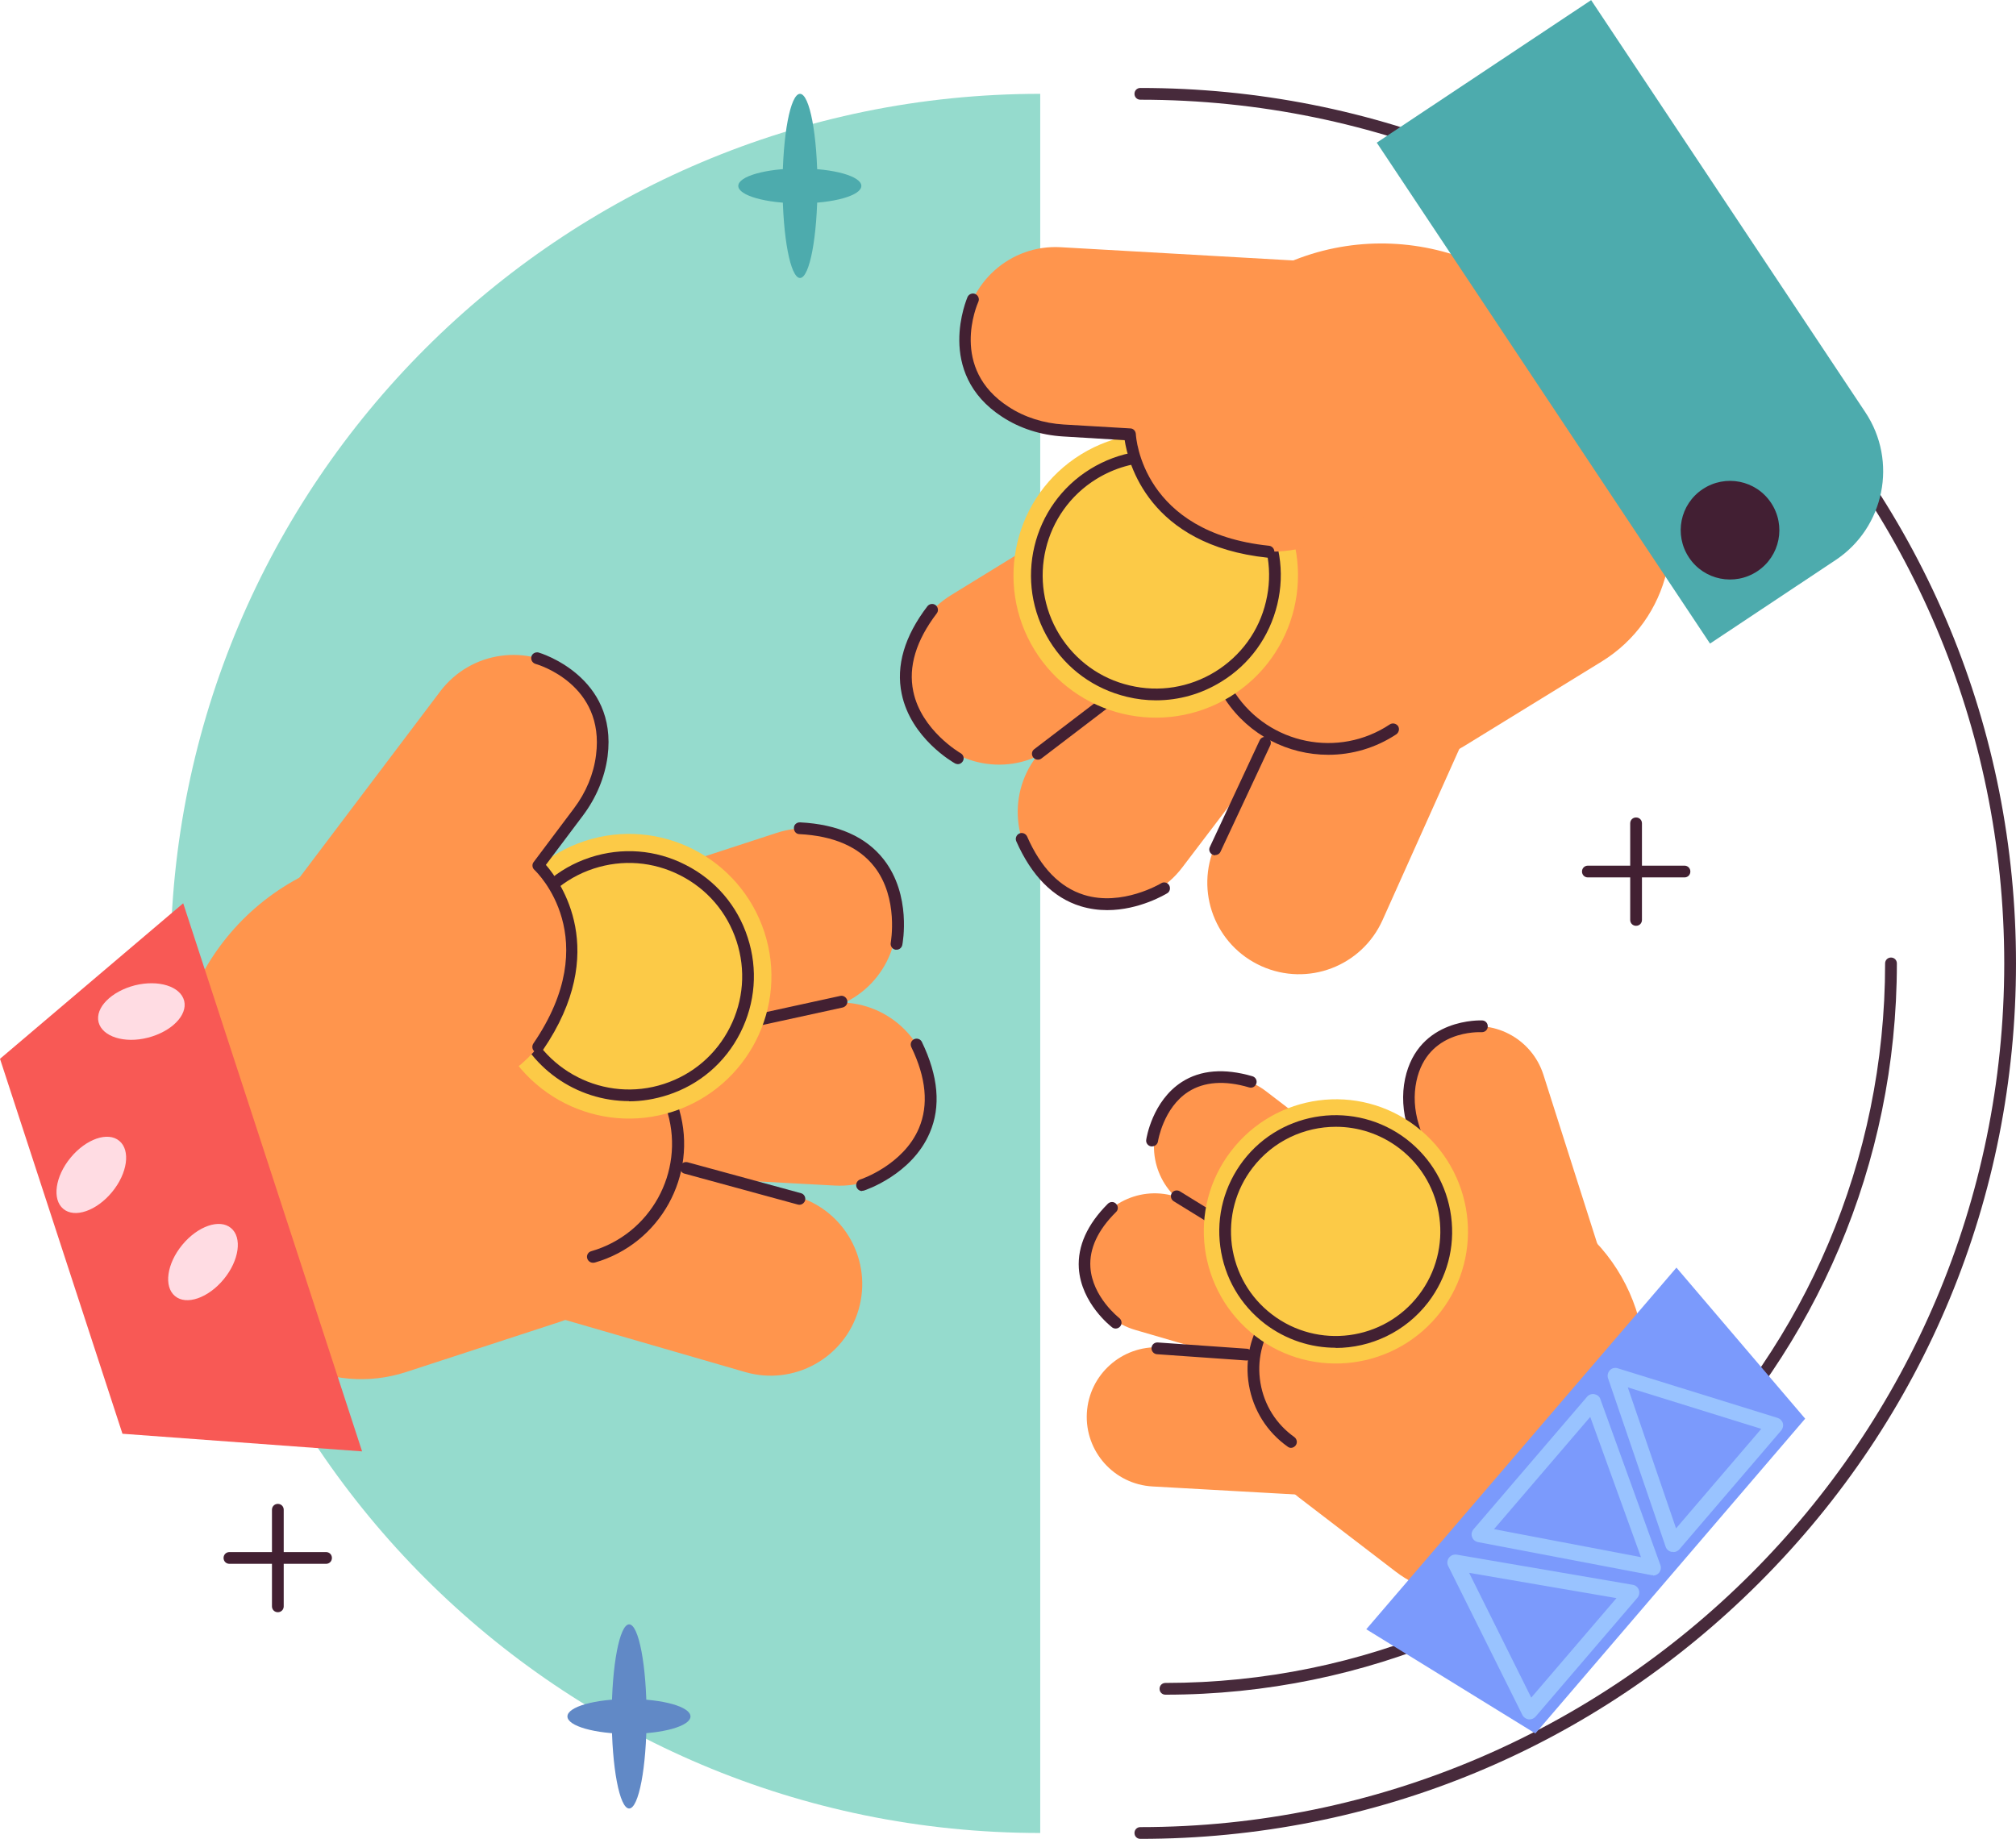 <svg xmlns="http://www.w3.org/2000/svg" id="_&#x5716;&#x5C64;_2" data-name="&#x5716;&#x5C64; 2" viewBox="0 0 102.89 93.87"><defs><style>      .cls-1 {        fill: #7b9afc;      }      .cls-2 {        fill: #422032;      }      .cls-3 {        fill: #99c3ff;      }      .cls-4 {        fill: #f85955;      }      .cls-5 {        fill: #421f33;      }      .cls-6 {        fill: #6189c6;      }      .cls-7 {        fill: #95dbcd;      }      .cls-8 {        fill: #fcca47;      }      .cls-9 {        fill: #4dabad;      }      .cls-10 {        fill: #ff954d;      }      .cls-11 {        fill: #472a3b;      }      .cls-12 {        fill: #ffdce3;      }    </style></defs><g id="_&#x681D;&#x9363;_1" data-name="&#x681D;&#x9363; 1"><g><path class="cls-7" d="M8.7,49.18c0,24.52,19.87,44.39,44.39,44.39V4.79C28.58,4.79,8.7,24.67,8.7,49.18Z"></path><g><path class="cls-11" d="M59.48,86.51c-.17,0-.3-.13-.3-.3s.13-.3.3-.3c20.25,0,36.73-16.47,36.73-36.73,0-.17.13-.3.3-.3s.3.13.3.3c0,20.58-16.74,37.33-37.33,37.33Z"></path><path class="cls-11" d="M58.2,93.87c-.17,0-.3-.13-.3-.3s.13-.3.3-.3c24.31,0,44.09-19.78,44.09-44.09S82.51,5.09,58.2,5.09c-.17,0-.3-.13-.3-.3s.13-.3.3-.3c11.94,0,23.16,4.65,31.6,13.09s13.09,19.66,13.09,31.6-4.65,23.16-13.09,31.6c-8.44,8.44-19.66,13.09-31.6,13.09Z"></path></g><g><path class="cls-2" d="M85.97,44.79h-4.93c-.17,0-.3-.13-.3-.3s.13-.3.3-.3h4.93c.17,0,.3.13.3.3s-.13.3-.3.3Z"></path><path class="cls-2" d="M83.5,47.26c-.17,0-.3-.13-.3-.3v-4.93c0-.17.13-.3.3-.3s.3.13.3.3v4.93c0,.17-.13.3-.3.3Z"></path></g><g><path class="cls-2" d="M16.64,79.83h-4.93c-.17,0-.3-.13-.3-.3s.13-.3.3-.3h4.93c.17,0,.3.13.3.3s-.13.3-.3.3Z"></path><path class="cls-2" d="M14.18,82.3c-.17,0-.3-.13-.3-.3v-4.93c0-.17.13-.3.3-.3s.3.13.3.3v4.93c0,.17-.13.3-.3.3Z"></path></g><g><path class="cls-9" d="M41.72,9.49c0,2.59-.4,4.7-.89,4.7s-.89-2.1-.89-4.7.4-4.7.89-4.7.89,2.1.89,4.7Z"></path><ellipse class="cls-9" cx="40.82" cy="9.49" rx="3.14" ry=".89"></ellipse></g><g><path class="cls-6" d="M33,87.62c0,2.59-.4,4.7-.89,4.7s-.89-2.1-.89-4.7.4-4.7.89-4.7.89,2.1.89,4.7Z"></path><ellipse class="cls-6" cx="32.1" cy="87.62" rx="3.14" ry=".89"></ellipse></g><g><g><path class="cls-10" d="M64.83,31.34l-11.39,7c-2.2,1.35-5.08.67-6.43-1.53h0c-1.35-2.2-.67-5.08,1.53-6.43l11.39-7c2.2-1.35,5.08-.67,6.43,1.53h0c1.35,2.2.67,5.08-1.53,6.43Z"></path><path class="cls-10" d="M68.43,33.64l-8.09,10.64c-1.56,2.06-4.5,2.46-6.55.89h0c-2.06-1.56-2.46-4.5-.89-6.55l8.09-10.64c1.56-2.06,4.5-2.46,6.55-.89h0c2.06,1.56,2.46,4.5.89,6.55Z"></path><path class="cls-10" d="M76.03,34.77l-5.47,12.2c-1.06,2.36-3.82,3.41-6.18,2.35h0c-2.36-1.06-3.41-3.82-2.35-6.18l5.47-12.2c1.06-2.36,3.82-3.41,6.18-2.35h0c2.36,1.06,3.41,3.82,2.35,6.18Z"></path><path class="cls-10" d="M67.36,11.98h3.48c6.7,0,12.13,5.44,12.13,12.13v6.34c0,4.08-3.31,7.39-7.39,7.39h-8.22c-4.08,0-7.39-3.31-7.39-7.39v-11.08c0-4.08,3.31-7.39,7.39-7.39Z" transform="translate(-2.46 41.13) rotate(-31.59)"></path><path class="cls-2" d="M56.51,46.46c-.44,0-.9-.06-1.36-.2-1.4-.43-2.5-1.55-3.28-3.31-.07-.15,0-.33.15-.4.15-.07.33,0,.4.15.7,1.6,1.68,2.6,2.9,2.98,1.95.61,3.92-.58,3.94-.59.14-.09.33-.04.41.1s.04.33-.1.41c-.07.04-1.41.86-3.06.86Z"></path><path class="cls-2" d="M48.89,39.01s-.1-.01-.15-.04c-.09-.05-2.25-1.28-2.72-3.55-.3-1.43.14-2.94,1.31-4.47.1-.13.29-.16.42-.06.13.1.16.29.06.42-1.06,1.39-1.46,2.73-1.2,3.98.41,2,2.4,3.15,2.42,3.16.14.08.2.26.11.41-.06.1-.16.15-.26.15Z"></path><path class="cls-2" d="M62.02,43.66s-.09,0-.13-.03c-.15-.07-.22-.25-.14-.4l2.54-5.44c.07-.15.25-.22.4-.14.15.07.21.25.14.4l-2.54,5.43c-.05.11-.16.17-.27.17Z"></path><path class="cls-2" d="M52.97,38.78c-.09,0-.18-.04-.24-.12-.1-.13-.08-.32.06-.42l4.77-3.64c.13-.1.32-.08.42.06.1.13.08.32-.06.42l-4.77,3.64c-.05.04-.12.06-.18.06Z"></path><path class="cls-2" d="M67.79,38.53c-2.04,0-4.04-.99-5.25-2.81-1.92-2.89-1.13-6.8,1.75-8.72.14-.09.32-.05.42.08.09.14.05.32-.08.42-2.61,1.74-3.33,5.28-1.59,7.89,1.74,2.61,5.28,3.33,7.89,1.59.14-.09.32-.05.42.08.09.14.05.32-.08.42-1.07.71-2.28,1.05-3.47,1.05Z"></path><g><path class="cls-8" d="M65.17,25.57c2.1,3.42,1.03,7.89-2.38,9.99-3.42,2.1-7.89,1.03-9.99-2.38-2.1-3.42-1.03-7.89,2.38-9.99,3.42-2.1,7.89-1.03,9.99,2.38Z"></path><path class="cls-2" d="M59,35.75c-.5,0-1-.06-1.49-.18-1.66-.4-3.06-1.41-3.95-2.86-1.84-3-.9-6.93,2.09-8.77,1.45-.89,3.16-1.17,4.82-.77,1.66.4,3.06,1.41,3.95,2.86h0c.89,1.45,1.17,3.16.77,4.82-.4,1.66-1.41,3.06-2.86,3.95-1.02.63-2.16.95-3.33.95ZM58.98,23.59c-1.06,0-2.09.29-3.02.86-2.71,1.67-3.56,5.23-1.89,7.95.81,1.31,2.08,2.24,3.58,2.59,1.5.36,3.05.11,4.37-.7,1.31-.81,2.24-2.08,2.59-3.58.36-1.5.11-3.05-.7-4.37h0c-.81-1.31-2.08-2.24-3.58-2.59-.45-.11-.9-.16-1.35-.16Z"></path></g><g><path class="cls-10" d="M66.96,22.71l-13.35-.76c-2.58-.15-4.55-2.36-4.4-4.93h0c.15-2.58,2.36-4.55,4.93-4.4l13.35.76c2.58.15,4.55,2.36,4.4,4.93h0c-.15,2.58-2.36,4.55-4.93,4.4Z"></path><path class="cls-10" d="M72.11,21.29c-.23,4.02-3.67,7.09-7.69,6.86-4.02-.23-7.09-3.67-6.86-7.69.23-4.02,3.67-7.09,7.69-6.86,4.02.23,7.09,3.67,6.86,7.69Z"></path><path class="cls-2" d="M64.73,28.47s-.02,0-.03,0c-6.09-.64-7.13-4.88-7.3-6l-3.15-.19c-1.13-.07-2.2-.41-3.1-1-3.47-2.25-1.78-6.08-1.77-6.12.07-.15.25-.22.4-.15.15.07.22.25.15.4-.06.14-1.49,3.4,1.55,5.36.81.53,1.79.84,2.81.9l3.4.2c.15,0,.27.13.28.29.01.2.34,5.03,6.8,5.7.16.02.28.16.27.33-.02.15-.15.27-.3.27Z"></path></g></g><path class="cls-9" d="M68.89,9.85h30.7v13.14h-25.27c-3,0-5.44-2.44-5.44-5.44v-7.7h0Z" transform="translate(117.22 95.66) rotate(-123.63)"></path><path class="cls-5" d="M86.9,24.97c1.16-.77,2.72-.46,3.49.7s.46,2.72-.7,3.49c-1.16.77-2.72.46-3.49-.7-.77-1.16-.46-2.72.7-3.49Z"></path></g><g><g><path class="cls-10" d="M68.37,67.55l-8.08-6.19c-1.56-1.2-1.86-3.43-.66-4.99h0c1.2-1.56,3.43-1.86,4.99-.66l8.08,6.19c1.56,1.2,1.86,3.43.66,4.99h0c-1.2,1.56-3.43,1.86-4.99.66Z"></path><path class="cls-10" d="M67.71,70.74l-9.77-2.85c-1.89-.55-2.97-2.53-2.42-4.41h0c.55-1.89,2.53-2.97,4.41-2.42l9.77,2.85c1.89.55,2.97,2.53,2.42,4.41h0c-.55,1.89-2.53,2.97-4.41,2.42Z"></path><path class="cls-10" d="M68.98,76.45l-10.16-.57c-1.96-.11-3.46-1.79-3.35-3.75h0c.11-1.96,1.79-3.46,3.75-3.35l10.16.57c1.96.11,3.46,1.79,3.35,3.75h0c-.11,1.96-1.79,3.46-3.75,3.35Z"></path><path class="cls-10" d="M71.61,60.68h2.65c5.1,0,9.23,4.14,9.23,9.23v4.82c0,3.11-2.52,5.63-5.63,5.63h-6.25c-3.11,0-5.63-2.52-5.63-5.63v-8.43c0-3.11,2.52-5.63,5.63-5.63Z" transform="translate(58.31 -30.91) rotate(37.46)"></path><path class="cls-2" d="M56.94,67.82c-.06,0-.13-.02-.18-.06-.06-.05-1.58-1.22-1.7-3.02-.07-1.13.43-2.24,1.48-3.29.12-.12.31-.12.42,0,.12.12.12.31,0,.42-.93.92-1.37,1.87-1.31,2.82.1,1.52,1.45,2.57,1.47,2.59.13.1.16.29.06.42-.06.08-.15.12-.24.12Z"></path><path class="cls-2" d="M58.79,58.52s-.03,0-.04,0c-.16-.02-.28-.18-.25-.34.01-.08.31-1.98,1.82-2.95.95-.61,2.16-.71,3.6-.29.16.05.25.21.2.37-.05.16-.21.25-.37.2-1.25-.37-2.3-.29-3.1.22-1.28.82-1.55,2.52-1.55,2.53-.02.15-.15.26-.3.26Z"></path><path class="cls-2" d="M63.62,69.45s-.01,0-.02,0l-4.55-.32c-.17-.01-.29-.16-.28-.32.01-.17.15-.29.32-.28l4.55.32c.17.01.29.16.28.32-.01.16-.14.28-.3.28Z"></path><path class="cls-2" d="M63.95,63.76c-.05,0-.11-.01-.16-.04l-3.89-2.4c-.14-.09-.18-.27-.1-.41.09-.14.27-.18.41-.1l3.89,2.4c.14.09.18.27.1.41-.06.09-.15.14-.26.14Z"></path><path class="cls-2" d="M65.89,73.91c-.06,0-.12-.02-.17-.06-1.06-.75-1.76-1.87-1.98-3.15-.22-1.28.08-2.57.83-3.63,1.55-2.18,4.59-2.7,6.78-1.14.13.1.17.28.07.42-.1.13-.28.17-.42.07-.93-.66-2.06-.92-3.18-.73-1.12.19-2.1.8-2.76,1.73-.66.93-.92,2.06-.73,3.18.19,1.12.8,2.1,1.73,2.76.13.1.17.28.07.42-.06.08-.15.13-.24.13Z"></path><g><path class="cls-10" d="M75.08,66.72l-3.09-9.7c-.6-1.87.44-3.87,2.31-4.47h0c1.87-.6,3.87.44,4.47,2.31l3.09,9.7c.6,1.87-.44,3.87-2.31,4.47h0c-1.87.6-3.87-.44-4.47-2.31Z"></path><path class="cls-10" d="M77.49,70c-2.92.93-6.04-.68-6.97-3.6-.93-2.92.68-6.04,3.6-6.97,2.92-.93,6.04.68,6.97,3.6.93,2.92-.68,6.04-3.6,6.97Z"></path><path class="cls-2" d="M70.59,66.92c-.13,0-.25-.09-.29-.22-1.19-4.45,1.43-6.39,2.26-6.88l-.71-2.24c-.26-.83-.31-1.7-.14-2.51.67-3.14,3.91-2.98,3.94-2.98.17.01.29.15.28.32-.01.17-.15.29-.32.28h0c-.11,0-2.76-.13-3.32,2.5-.15.71-.11,1.47.12,2.21l.78,2.48c.05.15-.03.3-.17.37-.14.06-3.43,1.59-2.16,6.3.04.16-.05.32-.21.37-.03,0-.05.01-.08.01Z"></path></g><g><path class="cls-8" d="M73.53,66.96c-2.27,2.96-6.5,3.52-9.45,1.25s-3.52-6.5-1.25-9.45c2.27-2.96,6.5-3.52,9.45-1.25s3.52,6.5,1.25,9.45Z"></path><path class="cls-2" d="M68.17,68.8c-1.26,0-2.53-.4-3.61-1.22-1.26-.97-2.07-2.36-2.28-3.94-.21-1.57.21-3.13,1.17-4.39,1.99-2.6,5.73-3.09,8.33-1.1,1.26.97,2.07,2.36,2.28,3.94s-.21,3.13-1.17,4.39c-1.17,1.52-2.94,2.33-4.72,2.33ZM68.18,57.52c-1.61,0-3.2.72-4.25,2.09-.87,1.13-1.24,2.53-1.06,3.95.19,1.41.91,2.67,2.05,3.54,2.34,1.79,5.7,1.35,7.49-.99h0c1.79-2.34,1.35-5.7-.99-7.49-.97-.74-2.11-1.1-3.24-1.1Z"></path></g></g><g><polygon class="cls-1" points="92.13 72.42 78.36 88.49 69.73 83.17 85.56 64.71 92.13 72.42"></polygon><path class="cls-3" d="M78.06,87.77s-.03,0-.05,0c-.13-.02-.25-.1-.31-.22l-3.79-7.61c-.07-.13-.05-.3.04-.42.09-.12.24-.18.39-.16l8.99,1.54c.14.02.26.12.31.26.05.14.02.29-.07.4l-5.2,6.07c-.08.09-.19.14-.3.14ZM74.98,80.29l3.17,6.37,4.35-5.08-7.52-1.29Z"></path><path class="cls-3" d="M85.39,79.22s-.05,0-.08,0c-.14-.03-.26-.13-.3-.26l-2.94-8.6c-.05-.14-.01-.3.09-.41.1-.11.26-.15.41-.1l8.15,2.53c.13.04.23.14.27.27s0,.27-.08.37l-5.2,6.07c-.08.09-.19.14-.3.14ZM83.08,70.83l2.46,7.19,4.35-5.08-6.82-2.12Z"></path><path class="cls-3" d="M84.37,80.41s-.05,0-.07,0l-8.87-1.69c-.14-.03-.26-.13-.3-.26-.05-.13-.02-.28.07-.39l5.8-6.77c.09-.11.24-.16.38-.13.14.03.26.12.3.26l3.06,8.46c.05.14.02.29-.07.4-.08.09-.19.14-.3.14ZM76.25,78.06l7.5,1.43-2.59-7.16-4.91,5.73Z"></path></g></g><g><g><path class="cls-10" d="M29.83,55.56l12.71-4.15c2.45-.8,3.8-3.44,2.99-5.9h0c-.8-2.45-3.44-3.8-5.9-2.99l-12.71,4.15c-2.45.8-3.79,3.44-2.99,5.9h0c.8,2.45,3.44,3.8,5.9,2.99Z"></path><path class="cls-10" d="M29.25,59.8l13.35.72c2.58.14,4.78-1.84,4.92-4.42h0c.14-2.58-1.84-4.78-4.42-4.92l-13.35-.72c-2.58-.14-4.78,1.84-4.92,4.42h0c-.14,2.58,1.84,4.78,4.42,4.92Z"></path><path class="cls-10" d="M25.19,66.32l12.84,3.72c2.48.72,5.07-.71,5.79-3.19h0c.72-2.48-.71-5.07-3.19-5.79l-12.84-3.72c-2.48-.72-5.07.71-5.79,3.19h0c-.72,2.48.71,5.07,3.19,5.79Z"></path><path class="cls-10" d="M16.52,43.53h8.22c4.08,0,7.39,3.31,7.39,7.39v6.34c0,6.7-5.44,12.13-12.13,12.13h-3.48c-4.08,0-7.39-3.31-7.39-7.39v-11.08c0-4.08,3.31-7.39,7.39-7.39Z" transform="translate(57.76 103.74) rotate(161.92)"></path><path class="cls-2" d="M44,60.8c-.13,0-.24-.08-.29-.21-.05-.16.04-.33.19-.38.02,0,2.2-.73,3-2.62.5-1.18.37-2.57-.39-4.14-.07-.15-.01-.33.14-.4.15-.07.33-.01.4.14.84,1.74.98,3.3.4,4.64-.91,2.13-3.27,2.92-3.37,2.95-.03,0-.06.01-.09.01Z"></path><path class="cls-2" d="M45.76,48.48s-.04,0-.06,0c-.16-.03-.27-.19-.24-.35,0-.02.42-2.28-.84-3.89-.79-1.01-2.07-1.57-3.82-1.66-.17,0-.29-.15-.28-.32,0-.17.15-.29.32-.28,1.93.1,3.36.74,4.26,1.89,1.43,1.83.97,4.27.95,4.37-.03.14-.15.24-.29.24Z"></path><path class="cls-2" d="M40.8,61.5s-.05,0-.08-.01l-5.79-1.58c-.16-.04-.25-.21-.21-.37.04-.16.21-.25.37-.21l5.79,1.58c.16.04.25.21.21.37-.04.13-.16.22-.29.22Z"></path><path class="cls-2" d="M37.08,52.72c-.14,0-.26-.1-.29-.24-.04-.16.07-.32.23-.36l5.86-1.28c.16-.04.32.07.36.23.04.16-.07.32-.23.36l-5.86,1.28s-.04,0-.06,0Z"></path><path class="cls-2" d="M30.26,64.46c-.13,0-.25-.09-.29-.22-.05-.16.05-.33.21-.37,3.02-.87,4.76-4.03,3.9-7.04-.87-3.02-4.03-4.76-7.04-3.9-.16.05-.33-.05-.37-.21-.05-.16.05-.33.21-.37,3.33-.96,6.83.97,7.79,4.31.96,3.33-.97,6.83-4.31,7.79-.03,0-.06.01-.08.01Z"></path><g><path class="cls-8" d="M25.2,52.09c1.24,3.81,5.35,5.9,9.16,4.65,3.81-1.25,5.9-5.35,4.65-9.16s-5.35-5.9-9.16-4.65c-3.81,1.25-5.9,5.35-4.65,9.16Z"></path><path class="cls-2" d="M32.11,56.21c-2.69,0-5.19-1.71-6.07-4.4h0c-1.09-3.34.74-6.95,4.08-8.04,1.62-.53,3.35-.4,4.87.38,1.52.77,2.65,2.09,3.17,3.71.53,1.62.39,3.35-.38,4.87s-2.09,2.65-3.71,3.17c-.65.21-1.32.32-1.97.32ZM26.61,51.63c.99,3.03,4.26,4.69,7.28,3.7,1.47-.48,2.66-1.5,3.36-2.88.7-1.38.82-2.94.34-4.41-.48-1.47-1.5-2.66-2.88-3.36s-2.94-.82-4.41-.34c-3.03.99-4.69,4.26-3.7,7.28h0Z"></path></g><g><path class="cls-10" d="M21.87,51.6l8.06-10.67c1.56-2.06,1.15-4.99-.91-6.55h0c-2.06-1.56-4.99-1.15-6.55.91l-8.06,10.67c-1.56,2.06-1.15,4.99.91,6.55h0c2.06,1.56,4.99,1.15,6.55-.91Z"></path><path class="cls-10" d="M17.45,54.61c3.21,2.43,7.78,1.79,10.21-1.42,2.43-3.21,1.79-7.78-1.42-10.21-3.21-2.43-7.78-1.79-10.21,1.42-2.43,3.21-1.79,7.78,1.42,10.21Z"></path><path class="cls-2" d="M27.47,53.74c-.06,0-.12-.02-.17-.05-.14-.09-.17-.28-.08-.42,3.67-5.36.2-8.73.05-8.87-.11-.1-.13-.28-.03-.4l2.05-2.73c.62-.82,1.01-1.76,1.13-2.73.46-3.59-2.94-4.61-3.09-4.65-.16-.05-.25-.21-.21-.37s.21-.25.37-.21c.04.01,4.05,1.2,3.52,5.3-.14,1.06-.57,2.1-1.25,3.01l-1.9,2.53c.74.85,3.3,4.4-.15,9.45-.06.09-.15.13-.25.13Z"></path></g></g><g><polygon class="cls-4" points="18.48 74.09 6.25 73.19 0 54.05 9.35 46.11 18.48 74.09"></polygon><path class="cls-12" d="M9.4,51.09c.18.74-.65,1.57-1.85,1.88s-2.33-.05-2.52-.79c-.18-.74.65-1.57,1.85-1.88,1.21-.3,2.33.05,2.52.79Z"></path><path class="cls-12" d="M6.09,58.24c.58.48.42,1.65-.37,2.61-.79.96-1.91,1.35-2.49.86-.58-.48-.42-1.65.37-2.61s1.91-1.35,2.49-.86Z"></path><path class="cls-12" d="M11.79,62.69c.58.48.42,1.65-.37,2.61-.79.96-1.91,1.35-2.49.86-.58-.48-.42-1.65.37-2.61.79-.96,1.91-1.35,2.49-.86Z"></path></g></g></g></g></svg>
